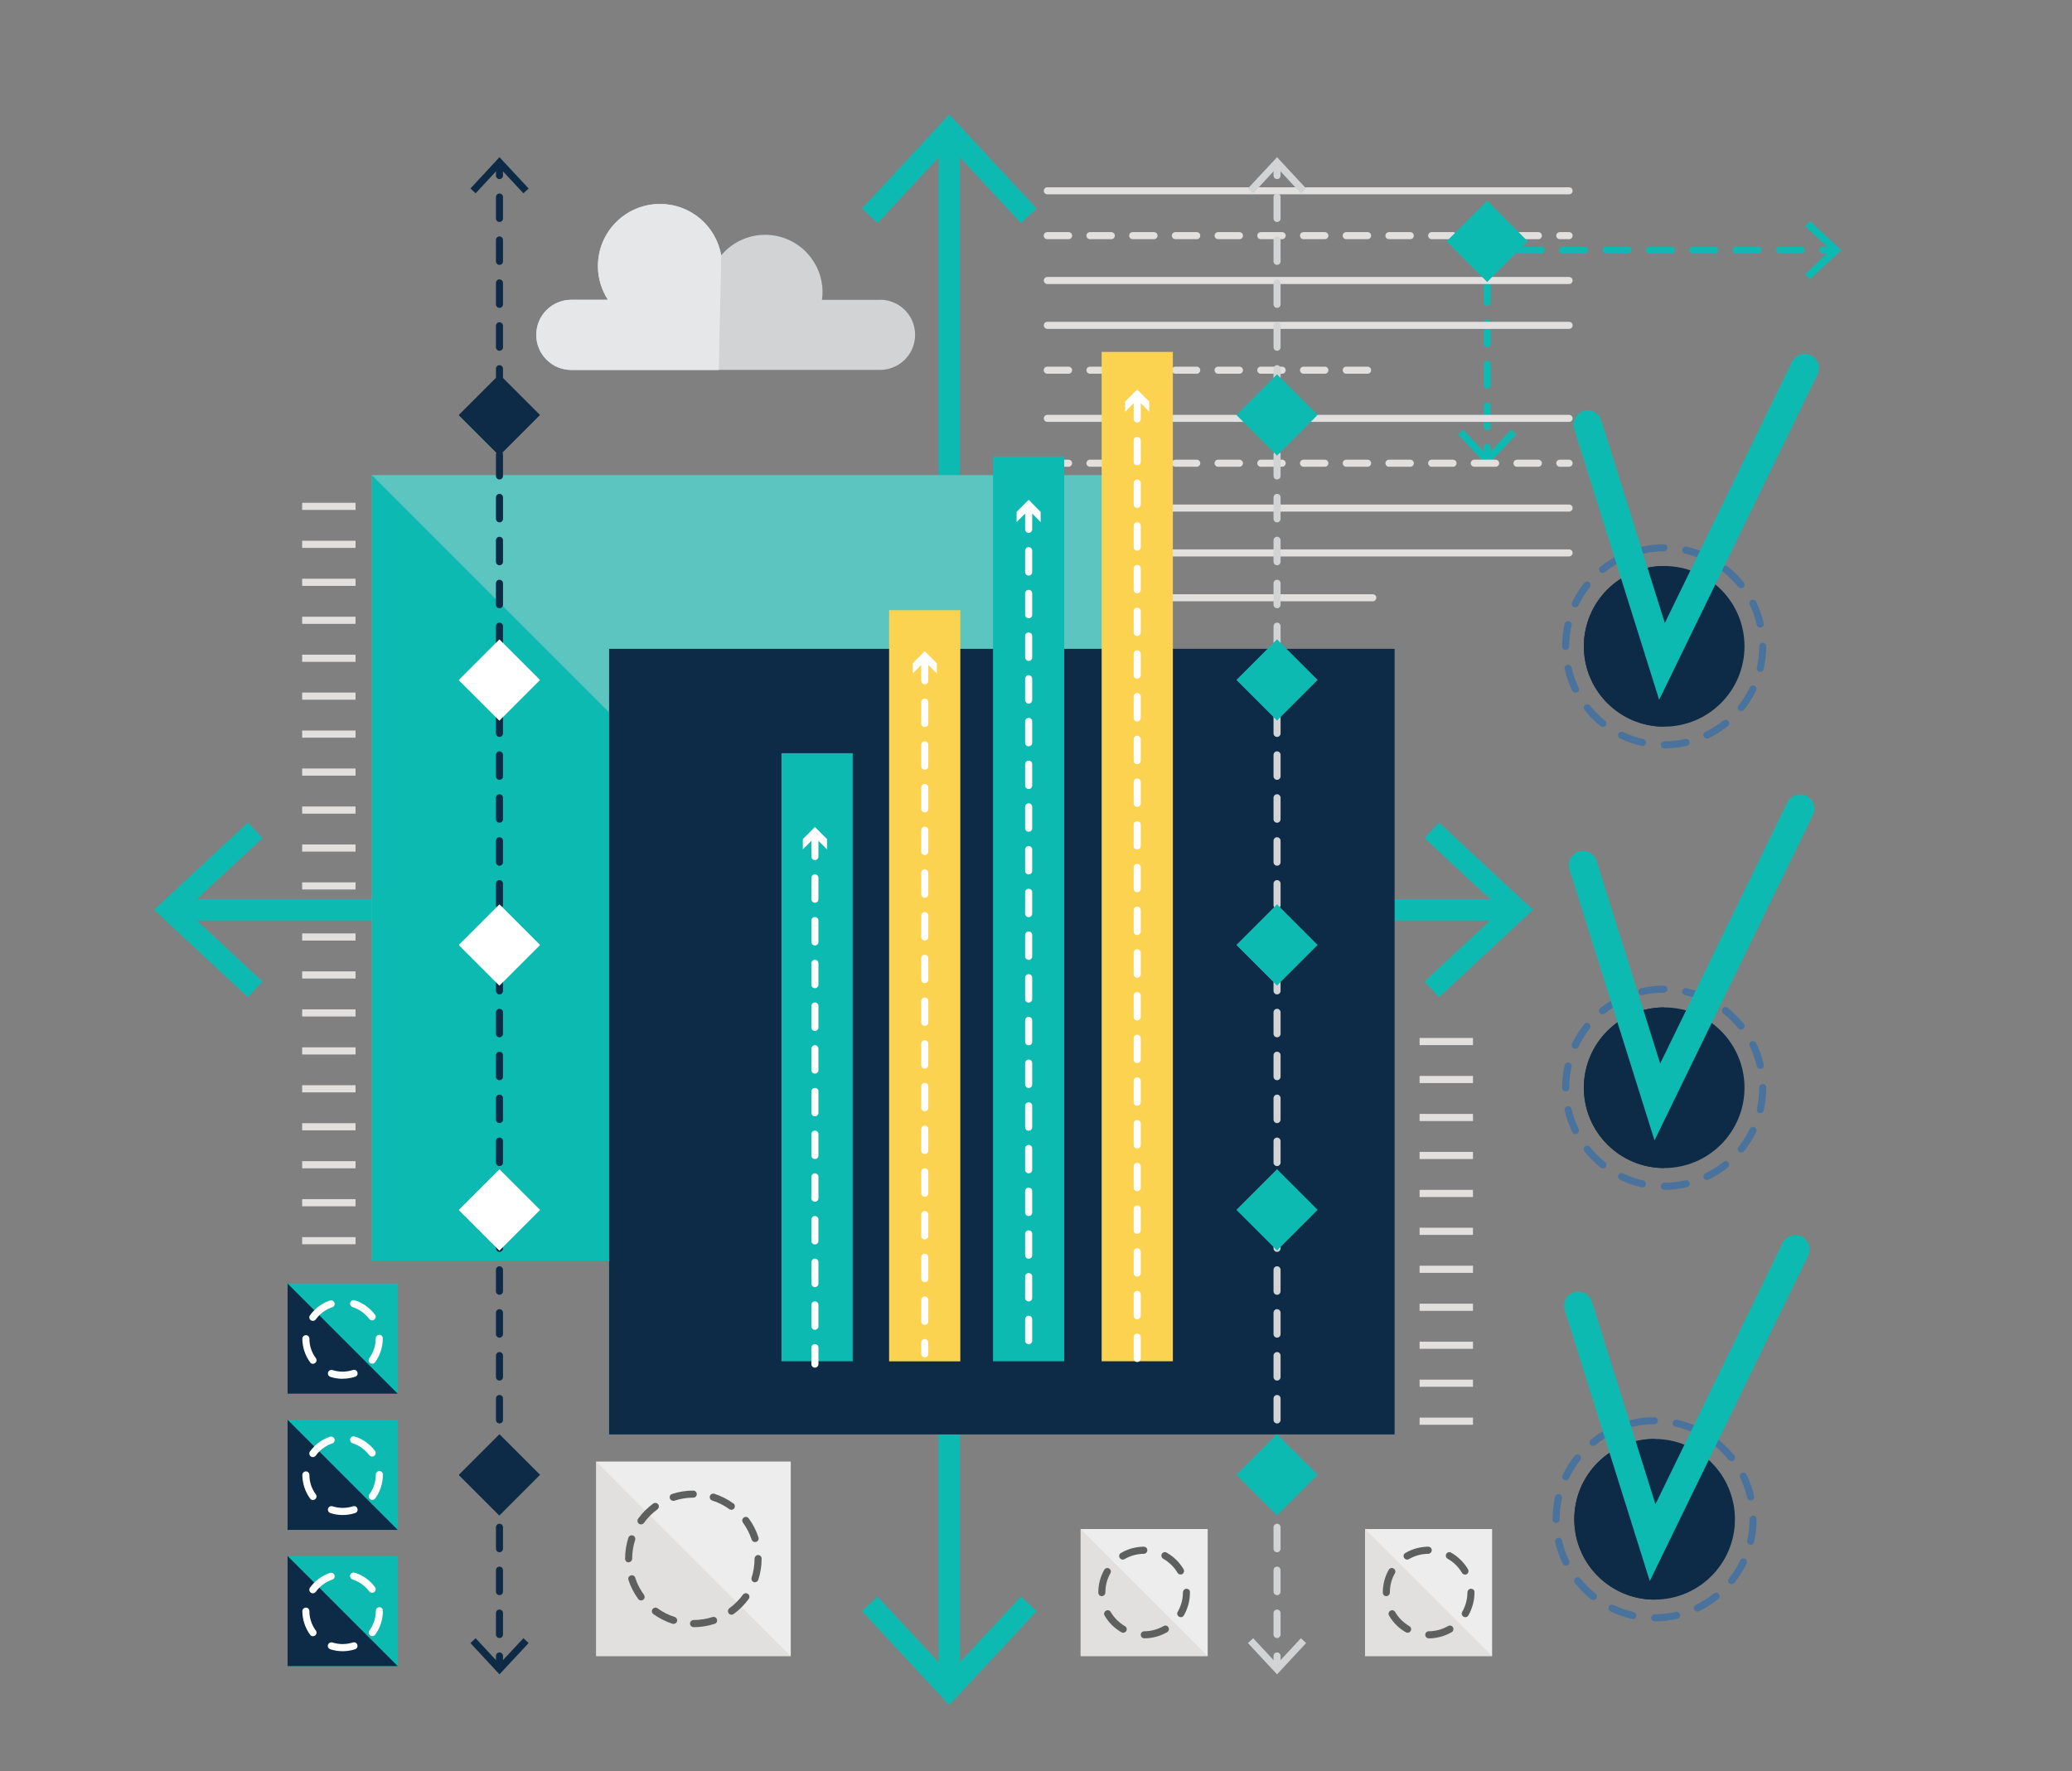 <svg xmlns="http://www.w3.org/2000/svg" id="Layer_1" viewBox="0 0 223.14 190.77"><rect x="0" y="0" width="223.14" height="190.77" fill="#808080" stroke="none"/><defs><style>.cls-1{fill:#d1d3d4;}.cls-2{fill:#5e5f5f;}.cls-3{fill:#0d2b46;}.cls-4{fill:#5dc5c0;}.cls-5{fill:#fbd350;}.cls-6{fill:#fff;}.cls-7{fill:#eeeded;}.cls-8{fill:#0dbab1;}.cls-9{fill:#49739d;}.cls-10{fill:#e6e7e8;}.cls-11{fill:#e2e0de;}</style></defs><circle class="cls-3" cx="179.22" cy="69.61" r="8.65"></circle><path class="cls-3" d="M179.22,78.26c-4.78,0-8.65-3.87-8.65-8.65s3.87-8.65,8.65-8.65v17.29Z"></path><path class="cls-9" d="M179.23,80.6c-.21,0-.38-.17-.38-.38s.17-.38.38-.38c.77,0,1.53-.09,2.27-.26.21-.05.41.08.46.29.05.21-.08.41-.29.46-.8.18-1.62.27-2.44.28h0ZM176.87,80.34s-.06,0-.08,0c-.8-.18-1.58-.45-2.32-.81-.19-.09-.27-.32-.18-.51.09-.19.32-.27.51-.18.69.33,1.42.58,2.16.75.21.05.34.25.29.46-.04.18-.2.3-.37.3ZM183.83,79.55c-.14,0-.28-.08-.35-.22-.09-.19-.01-.42.18-.51.69-.33,1.34-.74,1.94-1.22.17-.13.41-.1.54.06.13.17.11.41-.06.54-.64.51-1.34.95-2.08,1.31-.05.03-.11.04-.17.04ZM172.62,78.3c-.08,0-.17-.03-.24-.08-.64-.51-1.23-1.1-1.74-1.74-.13-.17-.11-.41.06-.54.16-.13.41-.11.54.06.48.6,1.02,1.14,1.62,1.62.17.13.19.37.06.54-.08.1-.19.14-.3.14ZM187.52,76.6c-.08,0-.17-.03-.24-.08-.17-.13-.19-.37-.06-.54.48-.6.89-1.25,1.22-1.94.09-.19.32-.27.51-.18.19.09.27.32.18.51-.36.74-.8,1.44-1.31,2.08-.08.09-.19.14-.3.14ZM169.67,74.61c-.14,0-.28-.08-.35-.22-.36-.74-.63-1.52-.82-2.32-.05-.21.08-.41.29-.46.21-.05.41.08.46.29.17.74.43,1.47.76,2.16.09.19.01.42-.18.51-.05.03-.11.04-.17.04ZM189.57,72.35s-.06,0-.08,0c-.21-.05-.34-.25-.29-.46.17-.74.25-1.51.25-2.27,0-.21.17-.4.38-.4s.38.15.38.36h-.38l.38.02c0,.84-.09,1.67-.27,2.46-.04.18-.2.3-.37.3ZM168.61,70c-.21,0-.38-.16-.38-.37v-.02c0-.82.09-1.63.27-2.42.05-.21.25-.33.46-.29.21.05.34.25.29.46-.17.73-.25,1.49-.25,2.25,0,.21-.17.39-.38.39ZM189.56,67.59c-.17,0-.33-.12-.37-.3-.17-.74-.43-1.47-.76-2.16-.09-.19-.01-.42.18-.51.19-.09.42-.01.51.18.36.74.64,1.52.82,2.32.05.21-.08.41-.29.46-.03,0-.06.01-.09.01ZM169.65,65.41c-.06,0-.11-.01-.17-.04-.19-.09-.27-.32-.18-.51.36-.74.79-1.44,1.31-2.09.13-.17.37-.19.54-.06.17.13.19.37.06.54-.48.6-.88,1.25-1.21,1.94-.07.14-.2.22-.35.22ZM187.49,63.35c-.11,0-.22-.05-.3-.14-.48-.6-1.03-1.14-1.62-1.61-.17-.13-.19-.37-.06-.54.13-.17.37-.19.54-.06.64.51,1.23,1.09,1.75,1.73.13.16.11.41-.06.54-.07.06-.16.08-.24.08ZM172.59,61.72c-.11,0-.22-.05-.3-.14-.13-.17-.11-.41.06-.54.64-.52,1.34-.96,2.08-1.32.19-.09.42-.01.51.18.09.19.01.42-.18.51-.69.33-1.34.74-1.93,1.22-.07.06-.15.08-.24.08ZM183.8,60.42c-.06,0-.11-.01-.17-.04-.69-.33-1.42-.58-2.16-.75-.21-.05-.34-.25-.29-.46.05-.21.25-.34.46-.29.8.18,1.58.45,2.33.8.19.09.27.32.18.51-.07.14-.2.22-.35.22ZM176.83,59.66c-.18,0-.33-.12-.37-.3-.05-.21.08-.41.29-.46.8-.18,1.62-.28,2.44-.28h0c.21,0,.38.17.38.38s-.17.38-.38.38c-.77,0-1.53.09-2.27.26-.03,0-.06,0-.09,0Z"></path><circle class="cls-3" cx="179.22" cy="117.15" r="8.65"></circle><path class="cls-3" d="M179.22,125.8c-4.78,0-8.65-3.87-8.65-8.65s3.87-8.65,8.65-8.65v17.29Z"></path><path class="cls-9" d="M179.23,128.14c-.21,0-.38-.17-.38-.38s.17-.38.38-.38c.77,0,1.53-.09,2.27-.26.21-.05.41.08.46.29.05.21-.08.41-.29.46-.8.18-1.62.27-2.44.28h0ZM176.87,127.88s-.06,0-.08,0c-.8-.18-1.58-.45-2.32-.81-.19-.09-.27-.32-.18-.51.09-.19.32-.27.51-.18.69.33,1.42.59,2.16.75.21.05.34.25.29.46-.04.18-.2.3-.37.3ZM183.83,127.09c-.14,0-.28-.08-.35-.22-.09-.19-.01-.42.18-.51.69-.33,1.34-.74,1.94-1.22.17-.13.41-.11.54.06.13.17.11.41-.06.54-.64.51-1.34.95-2.08,1.31-.05.03-.11.04-.17.04ZM172.62,125.84c-.08,0-.17-.03-.24-.08-.64-.51-1.23-1.1-1.74-1.74-.13-.17-.11-.41.06-.54.16-.13.41-.11.54.06.48.6,1.02,1.14,1.62,1.62.17.13.19.37.06.54-.08.1-.19.14-.3.14ZM187.52,124.14c-.08,0-.17-.03-.24-.08-.17-.13-.19-.37-.06-.54.48-.6.89-1.25,1.22-1.94.09-.19.32-.27.51-.18.19.09.27.32.18.51-.36.74-.8,1.44-1.31,2.08-.08.09-.19.14-.3.14ZM169.67,122.15c-.14,0-.28-.08-.35-.22-.36-.74-.63-1.52-.82-2.32-.05-.21.08-.41.29-.46.21-.05.41.08.46.29.17.74.43,1.47.76,2.16.09.19.01.42-.18.51-.05.03-.11.04-.17.04ZM189.57,119.89s-.06,0-.08,0c-.21-.05-.34-.25-.29-.46.17-.74.25-1.51.25-2.27,0-.21.17-.41.38-.41s.38.15.38.36v.04c0,.82-.09,1.65-.27,2.44-.04.18-.2.3-.37.3ZM168.61,117.54c-.21,0-.38-.16-.38-.37v-.02c0-.82.09-1.63.27-2.42.05-.21.26-.34.46-.29.21.05.34.25.29.46-.17.73-.25,1.49-.25,2.25,0,.21-.17.39-.38.39ZM189.56,115.13c-.17,0-.33-.12-.37-.3-.17-.74-.43-1.47-.76-2.16-.09-.19-.01-.42.18-.51.19-.09.42-.01.51.18.36.74.64,1.52.82,2.32.05.21-.08.41-.29.46-.03,0-.06.01-.09.01ZM169.65,112.95c-.06,0-.11-.01-.17-.04-.19-.09-.27-.32-.18-.51.35-.74.79-1.44,1.31-2.09.13-.17.37-.19.54-.06.17.13.19.37.06.54-.48.6-.88,1.25-1.21,1.94-.07.14-.2.22-.35.22ZM187.49,110.89c-.11,0-.22-.05-.3-.14-.48-.6-1.03-1.14-1.62-1.61-.17-.13-.19-.37-.06-.54.13-.17.37-.19.54-.06.64.51,1.23,1.09,1.75,1.73.13.16.11.41-.06.54-.07.06-.16.08-.24.08ZM172.59,109.25c-.11,0-.22-.05-.3-.14-.13-.17-.11-.41.06-.54.64-.51,1.34-.96,2.08-1.32.19-.09.42-.01.51.18.09.19.01.42-.18.51-.69.33-1.34.75-1.93,1.22-.07.06-.15.08-.24.08ZM183.79,107.96c-.06,0-.11-.01-.17-.04-.69-.33-1.42-.58-2.16-.75-.21-.05-.34-.25-.29-.46.05-.21.25-.34.46-.29.8.18,1.58.45,2.33.8.19.09.27.32.18.51-.07.14-.2.22-.35.22ZM176.83,107.19c-.18,0-.33-.12-.37-.3-.05-.21.08-.41.29-.46.8-.18,1.62-.28,2.44-.28h0c.21,0,.38.17.38.38,0,.21-.17.38-.38.38-.77,0-1.53.09-2.27.26-.03,0-.06,0-.09,0Z"></path><circle class="cls-3" cx="178.19" cy="163.63" r="8.65"></circle><path class="cls-3" d="M178.19,172.28c-4.78,0-8.65-3.87-8.65-8.65s3.87-8.65,8.65-8.65v17.29Z"></path><path class="cls-9" d="M178.2,174.62c-.21,0-.38-.17-.38-.38s.17-.38.38-.38c.77,0,1.53-.09,2.27-.26.21-.05.41.08.46.29.05.21-.08.41-.29.46-.8.18-1.62.27-2.44.28h0ZM175.84,174.36s-.06,0-.08,0c-.8-.18-1.58-.45-2.32-.81-.19-.09-.27-.32-.18-.51.09-.19.32-.27.51-.18.69.33,1.42.59,2.16.75.21.05.34.25.29.46-.04.18-.2.3-.37.3ZM182.8,173.57c-.14,0-.28-.08-.35-.22-.09-.19-.01-.42.18-.51.69-.33,1.34-.74,1.94-1.22.17-.13.41-.11.54.06.13.17.11.41-.06.54-.64.51-1.34.96-2.08,1.31-.05.03-.11.04-.17.04ZM171.59,172.32c-.08,0-.17-.03-.24-.08-.64-.51-1.23-1.1-1.74-1.74-.13-.17-.11-.41.06-.54.16-.13.41-.11.54.06.48.6,1.02,1.14,1.62,1.62.17.13.19.37.06.54-.08.1-.19.14-.3.14ZM186.49,170.62c-.08,0-.17-.03-.24-.08-.17-.13-.19-.37-.06-.54.48-.6.89-1.25,1.22-1.94.09-.19.32-.27.51-.18.19.09.27.32.18.51-.36.74-.8,1.44-1.31,2.08-.08.1-.19.14-.3.14ZM168.64,168.63c-.14,0-.28-.08-.35-.22-.36-.74-.63-1.52-.82-2.32-.05-.21.08-.41.29-.46.21-.05.41.08.46.29.17.74.43,1.47.76,2.16.09.19.01.42-.18.51-.05.03-.11.04-.17.04ZM188.53,166.37s-.06,0-.08,0c-.21-.05-.34-.25-.29-.46.17-.74.25-1.51.25-2.27,0-.21.17-.4.38-.4s.38.15.38.36v.04c0,.82-.09,1.65-.27,2.44-.04.18-.2.3-.37.3ZM167.58,164.02c-.21,0-.38-.16-.38-.37,0-.01,0-.05,0-.06,0-.78.09-1.59.26-2.38.05-.21.25-.33.46-.29.21.05.34.25.29.46-.17.73-.25,1.49-.25,2.25,0,.21-.17.39-.38.39ZM188.53,161.61c-.17,0-.33-.12-.37-.3-.17-.74-.43-1.47-.76-2.16-.09-.19-.01-.42.18-.51.19-.09.42-.01.51.18.36.74.64,1.52.82,2.32.05.21-.08.41-.29.46-.03,0-.06.01-.09.01ZM168.62,159.43c-.06,0-.11-.01-.17-.04-.19-.09-.27-.32-.18-.51.36-.74.79-1.44,1.31-2.09.13-.17.37-.19.54-.06.17.13.19.37.06.54-.48.6-.88,1.25-1.21,1.94-.07.14-.2.22-.35.22ZM186.46,157.37c-.11,0-.22-.05-.3-.14-.48-.6-1.03-1.14-1.62-1.61-.17-.13-.19-.37-.06-.54.13-.17.37-.19.54-.06.64.51,1.23,1.09,1.75,1.73.13.16.11.41-.06.54-.07.06-.16.08-.24.08ZM171.56,155.73c-.11,0-.22-.05-.3-.14-.13-.17-.11-.41.06-.54.64-.52,1.34-.96,2.08-1.32.19-.09.42-.01.51.18.09.19.01.42-.18.51-.69.33-1.34.74-1.93,1.22-.07.06-.15.08-.24.08ZM182.76,154.44c-.06,0-.11-.01-.17-.04-.69-.33-1.42-.58-2.16-.75-.21-.05-.34-.25-.29-.46.05-.21.25-.34.46-.29.8.18,1.58.45,2.33.81.19.09.27.32.18.51-.07.14-.2.22-.35.22ZM175.8,153.67c-.18,0-.33-.12-.37-.3-.05-.21.08-.41.29-.46.8-.18,1.62-.28,2.44-.28h0c.21,0,.38.17.38.38,0,.21-.17.38-.38.38-.77,0-1.53.09-2.27.26-.03,0-.06,0-.09,0Z"></path><rect class="cls-8" x="101.08" y="14.84" width="2.3" height="166.31"></rect><polygon class="cls-8" points="92.83 22.46 94.51 24.03 102.23 15.72 109.95 24.03 111.64 22.46 102.23 12.34 92.83 22.46"></polygon><polygon class="cls-8" points="92.83 173.52 94.51 171.96 102.23 180.26 109.95 171.96 111.64 173.52 102.23 183.64 92.83 173.52"></polygon><rect class="cls-8" x="19.08" y="96.84" width="143.51" height="2.3"></rect><polygon class="cls-8" points="26.7 107.4 28.27 105.71 19.96 97.99 28.27 90.27 26.7 88.59 16.59 97.99 26.7 107.4"></polygon><polygon class="cls-8" points="154.98 107.4 153.41 105.71 161.71 97.99 153.41 90.27 154.98 88.59 165.09 97.99 154.98 107.4"></polygon><rect class="cls-7" x="64.21" y="157.41" width="20.95" height="20.95"></rect><polygon class="cls-11" points="85.15 178.36 64.21 178.36 64.21 157.41 85.15 178.36"></polygon><path class="cls-2" d="M74.69,175.24c-.21,0-.38-.17-.38-.38s.17-.38.38-.38c.7,0,1.38-.11,2.04-.32.21-.06.42.04.48.25.07.2-.04.42-.25.48-.73.24-1.5.36-2.27.36h0ZM72.53,174.9s-.08,0-.12-.02c-.73-.24-1.42-.59-2.05-1.04-.17-.12-.21-.36-.08-.54.13-.17.36-.21.54-.08.56.41,1.18.72,1.84.93.2.07.31.28.25.48-.05.16-.2.26-.36.26ZM78.78,173.91c-.12,0-.23-.05-.31-.16-.12-.17-.09-.41.08-.54.56-.41,1.05-.9,1.46-1.46.13-.17.36-.21.54-.08.17.12.21.36.08.54-.45.62-1,1.17-1.63,1.63-.07.05-.15.07-.23.07ZM69.04,172.37c-.12,0-.23-.05-.31-.16-.46-.63-.81-1.31-1.05-2.05-.07-.2.04-.42.25-.48.2-.07.42.04.48.25.21.66.53,1.27.94,1.83.12.17.09.41-.08.54-.07.05-.15.07-.23.07ZM81.31,170.42s-.08,0-.12-.02c-.2-.07-.31-.28-.25-.48.21-.65.32-1.34.32-2.04,0-.21.17-.4.38-.4s.38.16.38.37v.03c0,.78-.12,1.54-.36,2.27-.05.16-.2.26-.36.26ZM67.7,168.27c-.21,0-.38-.16-.38-.38h0c0-.79.12-1.55.35-2.27.07-.2.28-.31.48-.25.2.06.31.28.25.48-.21.65-.32,1.33-.32,2.02,0,.21-.17.39-.38.39ZM81.31,166.08c-.16,0-.31-.1-.36-.26-.22-.66-.54-1.27-.94-1.83-.12-.17-.09-.41.08-.54.17-.13.41-.09.54.08.46.62.81,1.31,1.05,2.05.07.2-.04.42-.24.48-.04.01-.08.02-.12.02ZM69.03,164.18c-.08,0-.16-.02-.22-.07-.17-.12-.21-.36-.09-.54.45-.63,1-1.17,1.62-1.63.17-.12.41-.09.54.08.13.17.09.41-.08.54-.56.41-1.05.9-1.45,1.46-.07.1-.19.16-.31.16ZM78.76,162.61c-.08,0-.16-.02-.22-.07-.56-.41-1.18-.72-1.84-.93-.2-.06-.31-.28-.25-.48.07-.2.28-.31.48-.25.73.24,1.43.59,2.05,1.04.17.12.21.36.09.53-.07.1-.19.16-.31.16ZM72.5,161.64c-.16,0-.31-.1-.36-.26-.07-.2.04-.42.25-.48.73-.24,1.5-.36,2.27-.36h0c.21,0,.38.17.38.38,0,.21-.17.38-.38.38-.69,0-1.38.11-2.03.33-.04.01-.08.02-.12.02Z"></path><rect class="cls-7" x="147.01" y="164.68" width="13.68" height="13.68"></rect><polygon class="cls-11" points="160.69 178.36 147.01 178.36 147.01 164.68 160.69 178.36"></polygon><path class="cls-2" d="M153.87,176.45c-.21,0-.38-.17-.38-.38,0-.21.17-.38.38-.38.73,0,1.45-.2,2.08-.56.18-.11.42-.05.52.14.11.18.04.42-.14.52-.74.43-1.6.66-2.46.67h0ZM151.59,175.85c-.07,0-.13-.02-.19-.05-.75-.43-1.38-1.05-1.81-1.8-.11-.18-.04-.42.14-.52.18-.11.42-.05.52.14.37.63.9,1.15,1.53,1.52.18.11.25.34.14.52-.07.12-.2.19-.33.19ZM157.8,174.17c-.07,0-.13-.02-.19-.05-.18-.11-.25-.34-.14-.52.36-.63.56-1.35.56-2.08,0-.21.17-.41.38-.41s.38.14.38.36v.05c0,.87-.23,1.72-.66,2.47-.07.12-.2.19-.33.19ZM149.3,171.91c-.21,0-.38-.16-.38-.37v-.03c0-.86.22-1.7.64-2.44.1-.18.34-.25.52-.14.18.1.25.34.14.52-.36.62-.54,1.34-.54,2.06,0,.21-.17.4-.38.4ZM157.77,169.58c-.13,0-.26-.07-.33-.19-.37-.63-.9-1.15-1.54-1.51-.18-.1-.25-.34-.15-.52.11-.18.34-.25.52-.14.75.43,1.38,1.04,1.82,1.79.11.18.05.42-.13.53-.06.04-.13.05-.2.05ZM151.54,167.97c-.13,0-.26-.07-.33-.19-.11-.18-.05-.42.14-.52.74-.44,1.59-.67,2.46-.68h0c.21,0,.38.17.38.38,0,.21-.17.38-.38.39-.73,0-1.45.2-2.08.57-.06.04-.13.05-.19.05Z"></path><rect class="cls-7" x="116.38" y="164.68" width="13.68" height="13.68"></rect><polygon class="cls-11" points="130.06 178.36 116.38 178.36 116.38 164.68 130.06 178.36"></polygon><path class="cls-2" d="M123.23,176.45c-.21,0-.38-.17-.38-.38,0-.21.17-.38.38-.38.73,0,1.45-.2,2.08-.56.18-.11.42-.05.52.14.11.18.04.42-.14.52-.74.43-1.6.66-2.46.66h0ZM120.96,175.85c-.07,0-.13-.02-.19-.05-.75-.43-1.38-1.05-1.81-1.8-.11-.18-.05-.42.14-.52.18-.11.42-.05.52.14.37.63.9,1.15,1.53,1.52.18.11.25.34.14.52-.07.12-.2.19-.33.19ZM127.16,174.17c-.07,0-.13-.02-.19-.05-.18-.11-.25-.34-.14-.52.36-.63.56-1.35.56-2.08,0-.21.17-.41.38-.41s.38.14.38.36v.05c0,.87-.23,1.72-.66,2.47-.07.12-.2.19-.33.19ZM118.66,171.91c-.21,0-.38-.16-.38-.37v-.03c0-.86.22-1.7.64-2.44.11-.18.34-.25.52-.14.18.1.25.34.14.52-.36.62-.54,1.34-.54,2.06,0,.21-.17.4-.38.4ZM127.14,169.58c-.13,0-.26-.07-.33-.19-.37-.63-.91-1.15-1.54-1.51-.18-.1-.25-.34-.15-.52.11-.19.34-.25.52-.14.75.42,1.38,1.04,1.82,1.78.11.18.05.42-.13.53-.06.04-.13.05-.2.05ZM120.91,167.97c-.13,0-.26-.07-.33-.19-.11-.18-.05-.42.14-.52.74-.44,1.59-.67,2.46-.68h0c.21,0,.38.17.38.38,0,.21-.17.38-.38.39-.73,0-1.45.21-2.08.57-.06.04-.13.05-.19.05Z"></path><rect class="cls-8" x="30.97" y="138.24" width="11.86" height="11.86"></rect><polygon class="cls-3" points="42.83 150.1 30.97 150.1 30.97 138.24 42.83 150.1"></polygon><path class="cls-6" d="M36.9,148.5h0c-.45,0-.9-.07-1.32-.21-.2-.07-.31-.28-.25-.48.06-.2.28-.31.48-.25.35.11.72.17,1.09.17.36-.01.75-.06,1.11-.18.2-.07.42.04.48.25.07.2-.04.42-.25.48-.43.14-.89.21-1.34.21ZM33.71,146.89c-.12,0-.23-.05-.31-.16-.54-.74-.83-1.62-.84-2.54,0-.21.17-.38.38-.39h0c.21,0,.38.17.38.38,0,.76.24,1.48.69,2.09.13.17.09.41-.08.54-.07.05-.15.07-.23.07ZM40.09,146.87c-.08,0-.16-.02-.23-.07-.17-.12-.21-.36-.08-.54.44-.61.68-1.33.68-2.09,0-.21.17-.41.38-.41s.38.15.38.36v.05c0,.92-.29,1.8-.82,2.54-.07.1-.19.16-.31.16ZM33.69,142.26c-.08,0-.16-.02-.22-.07-.17-.12-.21-.36-.09-.53.53-.74,1.29-1.3,2.15-1.59.2-.07.42.04.49.24.07.2-.04.42-.24.48-.71.24-1.33.7-1.77,1.31-.07.1-.19.16-.31.16ZM40.07,142.2c-.12,0-.23-.05-.31-.15-.45-.6-1.08-1.05-1.79-1.28-.2-.06-.31-.28-.25-.48.06-.2.28-.31.48-.25.86.27,1.63.82,2.18,1.55.13.17.09.41-.08.54-.07.05-.15.08-.23.08Z"></path><rect class="cls-8" x="30.97" y="152.91" width="11.86" height="11.86"></rect><polygon class="cls-3" points="42.83 164.77 30.97 164.77 30.97 152.91 42.83 164.77"></polygon><path class="cls-6" d="M36.9,163.17c-.45,0-.9-.07-1.32-.21-.2-.07-.31-.28-.25-.48.06-.2.28-.31.48-.25.71.23,1.49.23,2.2,0,.2-.07.42.04.48.25.07.2-.04.42-.25.48-.43.14-.89.21-1.35.21ZM33.71,161.56c-.12,0-.23-.05-.31-.16-.54-.74-.83-1.62-.84-2.54,0-.21.17-.38.38-.39h0c.21,0,.38.17.38.38,0,.76.24,1.48.69,2.09.13.17.09.41-.08.54-.07.05-.15.07-.23.07ZM40.1,161.54c-.08,0-.16-.02-.23-.07-.17-.12-.21-.36-.08-.54.44-.61.68-1.34.68-2.09,0-.21.17-.41.38-.41s.38.15.38.36v.05c0,.92-.29,1.8-.82,2.54-.07.1-.19.16-.31.16ZM33.69,156.93c-.08,0-.16-.02-.22-.07-.17-.12-.21-.36-.09-.53.53-.74,1.29-1.3,2.15-1.59.2-.07.42.04.49.24.07.2-.04.42-.24.48-.71.24-1.33.7-1.77,1.31-.07.1-.19.16-.31.16ZM40.07,156.87c-.12,0-.23-.05-.31-.15-.45-.6-1.08-1.05-1.79-1.28-.2-.06-.31-.28-.25-.48.06-.2.28-.31.48-.25.86.27,1.64.82,2.18,1.55.13.17.09.41-.08.54-.07.05-.15.08-.23.08Z"></path><rect class="cls-8" x="30.97" y="167.58" width="11.86" height="11.86"></rect><polygon class="cls-3" points="42.83 179.44 30.97 179.44 30.97 167.58 42.83 179.44"></polygon><path class="cls-6" d="M36.9,177.84c-.45,0-.9-.07-1.33-.21-.2-.07-.31-.28-.25-.48.07-.2.28-.31.48-.25.71.23,1.49.22,2.2,0,.2-.07.42.04.48.25.07.2-.04.42-.25.48-.43.14-.89.21-1.35.21ZM33.71,176.23c-.12,0-.23-.05-.31-.16-.54-.74-.83-1.62-.84-2.54,0-.21.17-.38.38-.39h0c.21,0,.38.17.38.38,0,.76.24,1.48.69,2.09.13.17.09.41-.08.54-.07.05-.15.07-.23.07ZM40.1,176.21c-.08,0-.16-.02-.23-.07-.17-.12-.21-.36-.08-.54.44-.61.68-1.33.68-2.09,0-.21.17-.41.38-.41s.38.15.38.36h-.38l.38.03c0,.94-.28,1.82-.82,2.56-.07.1-.19.16-.31.16ZM33.69,171.6c-.08,0-.16-.02-.22-.07-.17-.12-.21-.36-.09-.53.53-.74,1.29-1.3,2.15-1.59.2-.07.42.04.49.24.07.2-.04.42-.24.48-.71.24-1.33.7-1.77,1.31-.07.1-.19.16-.31.16ZM40.07,171.54c-.12,0-.23-.05-.31-.15-.45-.6-1.08-1.05-1.79-1.28-.2-.06-.31-.28-.25-.48.06-.2.28-.31.48-.25.88.27,1.63.81,2.18,1.55.13.17.09.41-.08.54-.07.05-.15.08-.23.08Z"></path><path class="cls-8" d="M178.68,75.37l-9.16-29.18c-.25-.81.2-1.67,1-1.92.81-.25,1.67.2,1.92,1l6.85,21.83,13.69-28.12c.37-.76,1.29-1.08,2.05-.71.76.37,1.08,1.29.71,2.05l-17.06,35.05Z"></path><path class="cls-8" d="M178.18,122.82l-9.16-29.18c-.25-.81.2-1.67,1-1.92.81-.25,1.67.2,1.92,1l6.85,21.83,13.69-28.12c.37-.76,1.29-1.08,2.05-.71.76.37,1.08,1.29.71,2.05l-17.06,35.05Z"></path><path class="cls-8" d="M177.67,170.28l-9.16-29.18c-.25-.81.2-1.67,1-1.92.81-.25,1.67.2,1.92,1l6.85,21.83,13.69-28.12c.37-.76,1.29-1.08,2.05-.71.76.37,1.08,1.29.71,2.05l-17.06,35.05Z"></path><path class="cls-8" d="M197.46,27.32h-1.15c-.21,0-.38-.17-.38-.38s.17-.38.38-.38h1.15c.21,0,.38.17.38.38s-.17.38-.38.38Z"></path><path class="cls-8" d="M193.98,27.32h-2.33c-.21,0-.38-.17-.38-.38s.17-.38.38-.38h2.33c.21,0,.38.17.38.38s-.17.38-.38.38ZM189.31,27.32h-2.33c-.21,0-.38-.17-.38-.38s.17-.38.38-.38h2.33c.21,0,.38.17.38.38s-.17.38-.38.38ZM184.64,27.32h-2.33c-.21,0-.38-.17-.38-.38s.17-.38.38-.38h2.33c.21,0,.38.17.38.38s-.17.38-.38.38ZM179.97,27.32h-2.33c-.21,0-.38-.17-.38-.38s.17-.38.38-.38h2.33c.21,0,.38.17.38.38s-.17.38-.38.38ZM175.31,27.32h-2.33c-.21,0-.38-.17-.38-.38s.17-.38.38-.38h2.33c.21,0,.38.17.38.38s-.17.38-.38.38ZM170.64,27.32h-2.33c-.21,0-.38-.17-.38-.38s.17-.38.38-.38h2.33c.21,0,.38.17.38.38s-.17.38-.38.38ZM165.97,27.32h-2.33c-.21,0-.38-.17-.38-.38s.17-.38.38-.38h2.33c.21,0,.38.17.38.38s-.17.38-.38.38Z"></path><path class="cls-8" d="M160.16,28.47c-.21,0-.38-.17-.38-.38v-1.53h1.53c.21,0,.38.17.38.38s-.17.38-.38.38h-.77v.77c0,.21-.17.38-.38.38Z"></path><path class="cls-8" d="M160.16,46.33c-.21,0-.38-.17-.38-.38v-2.23c0-.21.17-.38.38-.38s.38.17.38.38v2.23c0,.21-.17.38-.38.38ZM160.16,41.86c-.21,0-.38-.17-.38-.38v-2.23c0-.21.17-.38.38-.38s.38.17.38.38v2.23c0,.21-.17.38-.38.38ZM160.16,37.4c-.21,0-.38-.17-.38-.38v-2.23c0-.21.17-.38.38-.38s.38.17.38.38v2.23c0,.21-.17.38-.38.38ZM160.16,32.94c-.21,0-.38-.17-.38-.38v-2.23c0-.21.17-.38.38-.38s.38.17.38.38v2.23c0,.21-.17.38-.38.38Z"></path><path class="cls-8" d="M160.16,49.71c-.21,0-.38-.17-.38-.38v-1.15c0-.21.17-.38.38-.38s.38.17.38.38v1.15c0,.21-.17.38-.38.38Z"></path><polygon class="cls-8" points="194.92 23.8 194.4 24.37 197.16 26.94 194.4 29.51 194.92 30.07 198.29 26.94 194.92 23.8"></polygon><polygon class="cls-8" points="157.02 46.79 157.58 46.27 160.16 49.03 162.73 46.27 163.29 46.79 160.16 50.16 157.02 46.79"></polygon><path class="cls-11" d="M168.98,20.93h-56.19c-.21,0-.38-.17-.38-.38s.17-.38.38-.38h56.19c.21,0,.38.17.38.38s-.17.38-.38.38Z"></path><path class="cls-11" d="M168.98,25.76h-1c-.21,0-.38-.17-.38-.38s.17-.38.38-.38h1c.21,0,.38.17.38.38s-.17.38-.38.38ZM165.67,25.76h-2.3c-.21,0-.38-.17-.38-.38s.17-.38.38-.38h2.3c.21,0,.38.17.38.38s-.17.38-.38.38ZM161.07,25.76h-2.3c-.21,0-.38-.17-.38-.38s.17-.38.38-.38h2.3c.21,0,.38.17.38.38s-.17.38-.38.38ZM156.48,25.76h-2.3c-.21,0-.38-.17-.38-.38s.17-.38.38-.38h2.3c.21,0,.38.17.38.38s-.17.38-.38.38ZM151.88,25.76h-2.3c-.21,0-.38-.17-.38-.38s.17-.38.38-.38h2.3c.21,0,.38.17.38.38s-.17.38-.38.38ZM147.28,25.76h-2.3c-.21,0-.38-.17-.38-.38s.17-.38.38-.38h2.3c.21,0,.38.17.38.38s-.17.38-.38.38ZM142.68,25.76h-2.3c-.21,0-.38-.17-.38-.38s.17-.38.38-.38h2.3c.21,0,.38.17.38.38s-.17.38-.38.38ZM138.08,25.76h-2.3c-.21,0-.38-.17-.38-.38s.17-.38.38-.38h2.3c.21,0,.38.17.38.38s-.17.38-.38.38ZM133.48,25.76h-2.3c-.21,0-.38-.17-.38-.38s.17-.38.38-.38h2.3c.21,0,.38.17.38.38s-.17.38-.38.38ZM128.88,25.76h-2.3c-.21,0-.38-.17-.38-.38s.17-.38.38-.38h2.3c.21,0,.38.17.38.38s-.17.38-.38.38ZM124.28,25.76h-2.3c-.21,0-.38-.17-.38-.38s.17-.38.38-.38h2.3c.21,0,.38.17.38.38s-.17.38-.38.38ZM119.68,25.76h-2.3c-.21,0-.38-.17-.38-.38s.17-.38.38-.38h2.3c.21,0,.38.17.38.38s-.17.38-.38.38ZM115.08,25.76h-2.3c-.21,0-.38-.17-.38-.38s.17-.38.38-.38h2.3c.21,0,.38.17.38.38s-.17.38-.38.38Z"></path><path class="cls-11" d="M168.98,30.59h-56.19c-.21,0-.38-.17-.38-.38s.17-.38.38-.38h56.19c.21,0,.38.17.38.38s-.17.38-.38.38Z"></path><path class="cls-11" d="M168.98,35.42h-56.19c-.21,0-.38-.17-.38-.38s.17-.38.38-.38h56.19c.21,0,.38.17.38.38s-.17.38-.38.38Z"></path><path class="cls-11" d="M147.28,40.25h-2.3c-.21,0-.38-.17-.38-.38s.17-.38.38-.38h2.3c.21,0,.38.17.38.38s-.17.38-.38.38ZM142.68,40.25h-2.3c-.21,0-.38-.17-.38-.38s.17-.38.38-.38h2.3c.21,0,.38.17.38.38s-.17.38-.38.38ZM138.08,40.25h-2.3c-.21,0-.38-.17-.38-.38s.17-.38.38-.38h2.3c.21,0,.38.17.38.38s-.17.38-.38.38ZM133.48,40.25h-2.3c-.21,0-.38-.17-.38-.38s.17-.38.38-.38h2.3c.21,0,.38.17.38.38s-.17.38-.38.38ZM128.88,40.25h-2.3c-.21,0-.38-.17-.38-.38s.17-.38.38-.38h2.3c.21,0,.38.17.38.38s-.17.38-.38.38ZM124.28,40.25h-2.3c-.21,0-.38-.17-.38-.38s.17-.38.38-.38h2.3c.21,0,.38.17.38.38s-.17.38-.38.38ZM119.68,40.25h-2.3c-.21,0-.38-.17-.38-.38s.17-.38.38-.38h2.3c.21,0,.38.17.38.38s-.17.38-.38.38ZM115.08,40.25h-2.3c-.21,0-.38-.17-.38-.38s.17-.38.38-.38h2.3c.21,0,.38.17.38.38s-.17.38-.38.38Z"></path><path class="cls-11" d="M168.98,45.44h-56.19c-.21,0-.38-.17-.38-.38s.17-.38.38-.38h56.19c.21,0,.38.17.38.38s-.17.38-.38.38Z"></path><path class="cls-11" d="M168.98,50.27h-1c-.21,0-.38-.17-.38-.38s.17-.38.38-.38h1c.21,0,.38.17.38.38s-.17.38-.38.38ZM165.67,50.27h-2.3c-.21,0-.38-.17-.38-.38s.17-.38.38-.38h2.3c.21,0,.38.17.38.38s-.17.38-.38.38ZM161.07,50.27h-2.3c-.21,0-.38-.17-.38-.38s.17-.38.38-.38h2.3c.21,0,.38.17.38.38s-.17.38-.38.38ZM156.48,50.27h-2.3c-.21,0-.38-.17-.38-.38s.17-.38.38-.38h2.3c.21,0,.38.17.38.38s-.17.38-.38.38ZM151.88,50.27h-2.3c-.21,0-.38-.17-.38-.38s.17-.38.38-.38h2.3c.21,0,.38.17.38.38s-.17.38-.38.38ZM147.28,50.27h-2.3c-.21,0-.38-.17-.38-.38s.17-.38.38-.38h2.3c.21,0,.38.17.38.38s-.17.38-.38.38ZM142.68,50.27h-2.3c-.21,0-.38-.17-.38-.38s.17-.38.38-.38h2.3c.21,0,.38.17.38.38s-.17.38-.38.38ZM138.08,50.27h-2.3c-.21,0-.38-.17-.38-.38s.17-.38.38-.38h2.3c.21,0,.38.17.38.38s-.17.38-.38.38ZM133.48,50.27h-2.3c-.21,0-.38-.17-.38-.38s.17-.38.38-.38h2.3c.21,0,.38.17.38.38s-.17.38-.38.38ZM128.88,50.27h-2.3c-.21,0-.38-.17-.38-.38s.17-.38.38-.38h2.3c.21,0,.38.17.38.38s-.17.38-.38.38ZM124.28,50.27h-2.3c-.21,0-.38-.17-.38-.38s.17-.38.38-.38h2.3c.21,0,.38.17.38.38s-.17.38-.38.38ZM119.68,50.27h-2.3c-.21,0-.38-.17-.38-.38s.17-.38.38-.38h2.3c.21,0,.38.17.38.38s-.17.38-.38.38ZM115.08,50.27h-2.3c-.21,0-.38-.17-.38-.38s.17-.38.38-.38h2.3c.21,0,.38.17.38.38s-.17.38-.38.38Z"></path><path class="cls-11" d="M168.98,55.1h-56.19c-.21,0-.38-.17-.38-.38s.17-.38.38-.38h56.19c.21,0,.38.17.38.38s-.17.38-.38.38Z"></path><path class="cls-11" d="M168.98,59.93h-56.19c-.21,0-.38-.17-.38-.38s.17-.38.38-.38h56.19c.21,0,.38.17.38.38s-.17.38-.38.38Z"></path><path class="cls-11" d="M147.84,64.76h-35.06c-.21,0-.38-.17-.38-.38s.17-.38.38-.38h35.06c.21,0,.38.17.38.38s-.17.38-.38.38Z"></path><rect class="cls-4" x="40.05" y="51.17" width="84.59" height="84.59"></rect><polygon class="cls-8" points="124.64 135.76 40.05 135.76 40.05 51.17 124.64 135.76"></polygon><rect class="cls-3" x="65.6" y="69.88" width="84.59" height="84.59"></rect><polygon class="cls-3" points="150.19 154.47 65.6 154.47 65.6 69.88 150.19 154.47"></polygon><path class="cls-1" d="M137.53,179.88c-.21,0-.38-.17-.38-.38v-1.15c0-.21.17-.38.38-.38s.38.17.38.38v1.15c0,.21-.17.38-.38.38Z"></path><path class="cls-1" d="M137.53,176.42c-.21,0-.38-.17-.38-.38v-2.31c0-.21.17-.38.38-.38s.38.17.38.38v2.31c0,.21-.17.38-.38.38ZM137.53,171.8c-.21,0-.38-.17-.38-.38v-2.31c0-.21.17-.38.38-.38s.38.17.38.38v2.31c0,.21-.17.38-.38.38ZM137.53,167.18c-.21,0-.38-.17-.38-.38v-2.31c0-.21.17-.38.38-.38s.38.17.38.38v2.31c0,.21-.17.38-.38.38ZM137.53,162.56c-.21,0-.38-.17-.38-.38v-2.31c0-.21.17-.38.38-.38s.38.17.38.38v2.31c0,.21-.17.38-.38.38ZM137.53,157.94c-.21,0-.38-.17-.38-.38v-2.31c0-.21.17-.38.38-.38s.38.17.38.38v2.31c0,.21-.17.38-.38.38ZM137.53,153.31c-.21,0-.38-.17-.38-.38v-2.31c0-.21.17-.38.38-.38s.38.17.38.38v2.31c0,.21-.17.38-.38.38ZM137.53,148.69c-.21,0-.38-.17-.38-.38v-2.31c0-.21.17-.38.38-.38s.38.17.38.38v2.31c0,.21-.17.38-.38.38ZM137.53,144.07c-.21,0-.38-.17-.38-.38v-2.31c0-.21.17-.38.38-.38s.38.17.38.38v2.31c0,.21-.17.38-.38.38ZM137.53,139.45c-.21,0-.38-.17-.38-.38v-2.31c0-.21.17-.38.38-.38s.38.17.38.38v2.31c0,.21-.17.38-.38.38ZM137.53,134.83c-.21,0-.38-.17-.38-.38v-2.31c0-.21.17-.38.38-.38s.38.17.38.38v2.31c0,.21-.17.38-.38.38ZM137.53,130.21c-.21,0-.38-.17-.38-.38v-2.31c0-.21.17-.38.38-.38s.38.17.38.38v2.31c0,.21-.17.38-.38.38ZM137.53,125.59c-.21,0-.38-.17-.38-.38v-2.31c0-.21.17-.38.38-.38s.38.17.38.38v2.31c0,.21-.17.38-.38.38ZM137.53,120.96c-.21,0-.38-.17-.38-.38v-2.31c0-.21.17-.38.38-.38s.38.17.38.38v2.31c0,.21-.17.38-.38.38ZM137.53,116.34c-.21,0-.38-.17-.38-.38v-2.31c0-.21.17-.38.38-.38s.38.17.38.38v2.31c0,.21-.17.38-.38.38ZM137.53,111.72c-.21,0-.38-.17-.38-.38v-2.31c0-.21.17-.38.38-.38s.38.17.38.38v2.31c0,.21-.17.38-.38.38ZM137.53,107.1c-.21,0-.38-.17-.38-.38v-2.31c0-.21.17-.38.38-.38s.38.17.38.38v2.31c0,.21-.17.38-.38.38ZM137.53,102.48c-.21,0-.38-.17-.38-.38v-2.31c0-.21.17-.38.38-.38s.38.17.38.38v2.31c0,.21-.17.38-.38.38ZM137.53,97.86c-.21,0-.38-.17-.38-.38v-2.31c0-.21.17-.38.38-.38s.38.17.38.38v2.31c0,.21-.17.38-.38.38ZM137.53,93.24c-.21,0-.38-.17-.38-.38v-2.31c0-.21.17-.38.38-.38s.38.17.38.38v2.31c0,.21-.17.38-.38.38ZM137.53,88.61c-.21,0-.38-.17-.38-.38v-2.31c0-.21.17-.38.38-.38s.38.17.38.38v2.31c0,.21-.17.38-.38.38ZM137.53,83.99c-.21,0-.38-.17-.38-.38v-2.31c0-.21.17-.38.38-.38s.38.17.38.38v2.31c0,.21-.17.38-.38.38ZM137.53,79.37c-.21,0-.38-.17-.38-.38v-2.31c0-.21.17-.38.38-.38s.38.17.38.38v2.31c0,.21-.17.38-.38.38ZM137.53,74.75c-.21,0-.38-.17-.38-.38v-2.31c0-.21.17-.38.38-.38s.38.17.38.38v2.31c0,.21-.17.38-.38.38ZM137.53,70.13c-.21,0-.38-.17-.38-.38v-2.31c0-.21.17-.38.38-.38s.38.17.38.38v2.31c0,.21-.17.38-.38.38ZM137.53,65.51c-.21,0-.38-.17-.38-.38v-2.31c0-.21.17-.38.38-.38s.38.17.38.38v2.31c0,.21-.17.38-.38.38ZM137.53,60.88c-.21,0-.38-.17-.38-.38v-2.31c0-.21.17-.38.38-.38s.38.17.38.38v2.31c0,.21-.17.38-.38.38ZM137.53,56.26c-.21,0-.38-.17-.38-.38v-2.31c0-.21.17-.38.38-.38s.38.17.38.38v2.31c0,.21-.17.38-.38.38ZM137.53,51.64c-.21,0-.38-.17-.38-.38v-2.31c0-.21.17-.38.38-.38s.38.17.38.38v2.31c0,.21-.17.38-.38.38ZM137.53,47.02c-.21,0-.38-.17-.38-.38v-2.31c0-.21.17-.38.38-.38s.38.17.38.38v2.31c0,.21-.17.38-.38.38ZM137.53,42.4c-.21,0-.38-.17-.38-.38v-2.31c0-.21.17-.38.38-.38s.38.17.38.38v2.31c0,.21-.17.38-.38.38ZM137.53,37.78c-.21,0-.38-.17-.38-.38v-2.31c0-.21.17-.38.38-.38s.38.17.38.38v2.31c0,.21-.17.38-.38.38ZM137.53,33.16c-.21,0-.38-.17-.38-.38v-2.31c0-.21.17-.38.38-.38s.38.17.38.38v2.31c0,.21-.17.38-.38.38ZM137.53,28.53c-.21,0-.38-.17-.38-.38v-2.31c0-.21.17-.38.38-.38s.38.17.38.38v2.31c0,.21-.17.38-.38.38ZM137.53,23.91c-.21,0-.38-.17-.38-.38v-2.31c0-.21.17-.38.38-.38s.38.17.38.38v2.31c0,.21-.17.38-.38.38Z"></path><path class="cls-1" d="M137.53,19.29c-.21,0-.38-.17-.38-.38v-1.15c0-.21.17-.38.38-.38s.38.17.38.38v1.15c0,.21-.17.38-.38.38Z"></path><polygon class="cls-1" points="140.66 176.96 140.1 176.44 137.53 179.2 134.96 176.44 134.39 176.96 137.53 180.33 140.66 176.96"></polygon><polygon class="cls-1" points="140.66 20.3 140.1 20.82 137.53 18.05 134.96 20.82 134.39 20.3 137.53 16.93 140.66 20.3"></polygon><rect class="cls-8" x="134.44" y="41.6" width="6.18" height="6.18" transform="translate(8.68 110.34) rotate(-45)"></rect><rect class="cls-8" x="157.07" y="22.91" width="6.18" height="6.18" transform="translate(28.53 120.86) rotate(-45)"></rect><rect class="cls-8" x="134.44" y="70.14" width="6.18" height="6.18" transform="translate(-11.5 118.7) rotate(-45)"></rect><rect class="cls-8" x="134.44" y="98.68" width="6.18" height="6.18" transform="translate(-31.68 127.06) rotate(-45)"></rect><rect class="cls-8" x="134.44" y="127.22" width="6.18" height="6.18" transform="translate(-51.86 135.41) rotate(-45)"></rect><rect class="cls-8" x="134.44" y="155.75" width="6.18" height="6.18" transform="translate(-72.04 143.77) rotate(-45)"></rect><polygon class="cls-8" points="137.56 49.06 133.19 44.69 137.56 40.32 137.56 49.06"></polygon><polygon class="cls-8" points="160.19 30.37 155.82 26 160.19 21.63 160.19 30.37"></polygon><polygon class="cls-8" points="137.56 77.6 133.19 73.23 137.56 68.86 137.56 77.6"></polygon><polygon class="cls-8" points="137.56 106.14 133.19 101.77 137.56 97.4 137.56 106.14"></polygon><polygon class="cls-8" points="137.56 134.67 133.19 130.31 137.56 125.94 137.56 134.67"></polygon><polygon class="cls-8" points="137.56 163.21 133.19 158.84 137.56 154.47 137.56 163.21"></polygon><path class="cls-3" d="M53.79,179.88c-.21,0-.38-.17-.38-.38v-1.15c0-.21.17-.38.38-.38s.38.17.38.38v1.15c0,.21-.17.38-.38.38Z"></path><path class="cls-3" d="M53.79,176.42c-.21,0-.38-.17-.38-.38v-2.31c0-.21.17-.38.38-.38s.38.17.38.38v2.31c0,.21-.17.38-.38.38ZM53.79,171.8c-.21,0-.38-.17-.38-.38v-2.31c0-.21.17-.38.38-.38s.38.17.38.38v2.31c0,.21-.17.38-.38.38ZM53.79,167.18c-.21,0-.38-.17-.38-.38v-2.31c0-.21.17-.38.38-.38s.38.17.38.38v2.31c0,.21-.17.38-.38.38ZM53.79,162.56c-.21,0-.38-.17-.38-.38v-2.31c0-.21.17-.38.38-.38s.38.17.38.38v2.31c0,.21-.17.38-.38.38ZM53.79,157.94c-.21,0-.38-.17-.38-.38v-2.31c0-.21.17-.38.38-.38s.38.17.38.38v2.31c0,.21-.17.38-.38.38ZM53.79,153.31c-.21,0-.38-.17-.38-.38v-2.31c0-.21.17-.38.38-.38s.38.17.38.38v2.31c0,.21-.17.38-.38.38ZM53.79,148.69c-.21,0-.38-.17-.38-.38v-2.31c0-.21.17-.38.38-.38s.38.17.38.38v2.31c0,.21-.17.38-.38.38ZM53.79,144.07c-.21,0-.38-.17-.38-.38v-2.31c0-.21.17-.38.38-.38s.38.17.38.38v2.31c0,.21-.17.38-.38.38ZM53.79,139.45c-.21,0-.38-.17-.38-.38v-2.31c0-.21.17-.38.38-.38s.38.17.38.38v2.31c0,.21-.17.38-.38.38ZM53.79,134.83c-.21,0-.38-.17-.38-.38v-2.31c0-.21.17-.38.38-.38s.38.17.38.38v2.31c0,.21-.17.38-.38.38ZM53.79,130.21c-.21,0-.38-.17-.38-.38v-2.31c0-.21.17-.38.38-.38s.38.17.38.38v2.31c0,.21-.17.38-.38.38ZM53.79,125.59c-.21,0-.38-.17-.38-.38v-2.31c0-.21.17-.38.38-.38s.38.17.38.38v2.31c0,.21-.17.38-.38.38ZM53.79,120.96c-.21,0-.38-.17-.38-.38v-2.31c0-.21.17-.38.38-.38s.38.17.38.38v2.31c0,.21-.17.38-.38.38ZM53.79,116.34c-.21,0-.38-.17-.38-.38v-2.31c0-.21.17-.38.38-.38s.38.17.38.38v2.31c0,.21-.17.38-.38.38ZM53.79,111.72c-.21,0-.38-.17-.38-.38v-2.31c0-.21.17-.38.38-.38s.38.17.38.38v2.31c0,.21-.17.38-.38.38ZM53.79,107.1c-.21,0-.38-.17-.38-.38v-2.31c0-.21.17-.38.38-.38s.38.17.38.38v2.31c0,.21-.17.38-.38.38ZM53.79,102.48c-.21,0-.38-.17-.38-.38v-2.31c0-.21.17-.38.38-.38s.38.17.38.38v2.31c0,.21-.17.38-.38.38ZM53.79,97.86c-.21,0-.38-.17-.38-.38v-2.31c0-.21.17-.38.38-.38s.38.17.38.38v2.31c0,.21-.17.38-.38.38ZM53.79,93.24c-.21,0-.38-.17-.38-.38v-2.31c0-.21.17-.38.38-.38s.38.17.38.38v2.31c0,.21-.17.38-.38.38ZM53.79,88.61c-.21,0-.38-.17-.38-.38v-2.31c0-.21.17-.38.38-.38s.38.17.38.38v2.31c0,.21-.17.38-.38.38ZM53.79,83.99c-.21,0-.38-.17-.38-.38v-2.31c0-.21.17-.38.38-.38s.38.17.38.38v2.31c0,.21-.17.38-.38.38ZM53.79,79.37c-.21,0-.38-.17-.38-.38v-2.31c0-.21.17-.38.38-.38s.38.17.38.38v2.31c0,.21-.17.38-.38.38ZM53.79,74.75c-.21,0-.38-.17-.38-.38v-2.31c0-.21.17-.38.38-.38s.38.17.38.38v2.31c0,.21-.17.38-.38.38ZM53.79,70.13c-.21,0-.38-.17-.38-.38v-2.31c0-.21.17-.38.38-.38s.38.17.38.38v2.31c0,.21-.17.38-.38.38ZM53.79,65.51c-.21,0-.38-.17-.38-.38v-2.31c0-.21.17-.38.38-.38s.38.17.38.38v2.31c0,.21-.17.38-.38.38ZM53.79,60.88c-.21,0-.38-.17-.38-.38v-2.31c0-.21.17-.38.38-.38s.38.17.38.38v2.31c0,.21-.17.38-.38.38ZM53.79,56.26c-.21,0-.38-.17-.38-.38v-2.31c0-.21.17-.38.38-.38s.38.17.38.38v2.31c0,.21-.17.38-.38.38ZM53.79,51.64c-.21,0-.38-.17-.38-.38v-2.31c0-.21.17-.38.38-.38s.38.17.38.38v2.31c0,.21-.17.38-.38.38ZM53.79,47.02c-.21,0-.38-.17-.38-.38v-2.31c0-.21.17-.38.38-.38s.38.17.38.38v2.31c0,.21-.17.38-.38.38ZM53.79,42.4c-.21,0-.38-.17-.38-.38v-2.31c0-.21.17-.38.38-.38s.38.17.38.38v2.31c0,.21-.17.38-.38.38ZM53.79,37.78c-.21,0-.38-.17-.38-.38v-2.31c0-.21.17-.38.38-.38s.38.17.38.38v2.31c0,.21-.17.38-.38.38ZM53.79,33.16c-.21,0-.38-.17-.38-.38v-2.31c0-.21.17-.38.38-.38s.38.17.38.38v2.31c0,.21-.17.38-.38.38ZM53.79,28.53c-.21,0-.38-.17-.38-.38v-2.31c0-.21.17-.38.38-.38s.38.17.38.38v2.31c0,.21-.17.38-.38.38ZM53.79,23.91c-.21,0-.38-.17-.38-.38v-2.31c0-.21.17-.38.38-.38s.38.17.38.38v2.31c0,.21-.17.38-.38.38Z"></path><path class="cls-3" d="M53.79,19.29c-.21,0-.38-.17-.38-.38v-1.15c0-.21.17-.38.38-.38s.38.17.38.38v1.15c0,.21-.17.38-.38.38Z"></path><polygon class="cls-3" points="56.93 176.96 56.37 176.44 53.79 179.2 51.22 176.44 50.66 176.96 53.79 180.33 56.93 176.96"></polygon><polygon class="cls-3" points="56.93 20.3 56.37 20.82 53.79 18.05 51.22 20.82 50.66 20.3 53.79 16.93 56.93 20.3"></polygon><rect class="cls-3" x="50.7" y="41.6" width="6.18" height="6.18" transform="translate(-15.85 51.13) rotate(-45)"></rect><rect class="cls-6" x="50.7" y="70.14" width="6.18" height="6.18" transform="translate(-36.03 59.49) rotate(-45)"></rect><rect class="cls-6" x="50.7" y="98.68" width="6.18" height="6.18" transform="translate(-56.2 67.85) rotate(-45)"></rect><rect class="cls-6" x="50.7" y="127.22" width="6.18" height="6.18" transform="translate(-76.38 76.2) rotate(-45)"></rect><rect class="cls-3" x="50.7" y="155.75" width="6.18" height="6.18" transform="translate(-96.56 84.56) rotate(-45)"></rect><polygon class="cls-3" points="53.79 49.09 49.42 44.72 53.79 40.35 53.79 49.09"></polygon><polygon class="cls-6" points="53.79 77.62 49.42 73.26 53.79 68.89 53.79 77.62"></polygon><polygon class="cls-6" points="53.79 106.16 49.42 101.79 53.79 97.42 53.79 106.16"></polygon><polygon class="cls-6" points="53.79 134.7 49.42 130.33 53.79 125.96 53.79 134.7"></polygon><polygon class="cls-3" points="53.79 163.24 49.42 158.87 53.79 154.5 53.79 163.24"></polygon><rect class="cls-8" x="84.16" y="81.12" width="7.67" height="65.49"></rect><rect class="cls-5" x="95.75" y="65.72" width="7.67" height="80.9"></rect><rect class="cls-8" x="106.94" y="49.17" width="7.67" height="97.44"></rect><rect class="cls-5" x="118.64" y="37.9" width="7.67" height="108.71"></rect><path class="cls-6" d="M87.76,147.3c-.21,0-.38-.17-.38-.38v-1.78c0-.21.17-.38.38-.38s.38.17.38.38v1.78c0,.21-.17.38-.38.38ZM87.76,143.22c-.21,0-.38-.17-.38-.38v-2.3c0-.21.17-.38.38-.38s.38.17.38.38v2.3c0,.21-.17.38-.38.38ZM87.76,138.62c-.21,0-.38-.17-.38-.38v-2.3c0-.21.17-.38.38-.38s.38.17.38.38v2.3c0,.21-.17.38-.38.38ZM87.76,134.03c-.21,0-.38-.17-.38-.38v-2.3c0-.21.17-.38.38-.38s.38.17.38.38v2.3c0,.21-.17.38-.38.38ZM87.76,129.43c-.21,0-.38-.17-.38-.38v-2.3c0-.21.17-.38.38-.38s.38.17.38.38v2.3c0,.21-.17.38-.38.38ZM87.76,124.83c-.21,0-.38-.17-.38-.38v-2.3c0-.21.17-.38.38-.38s.38.17.38.38v2.3c0,.21-.17.38-.38.38ZM87.76,120.23c-.21,0-.38-.17-.38-.38v-2.3c0-.21.17-.38.38-.38s.38.17.38.38v2.3c0,.21-.17.38-.38.38ZM87.76,115.63c-.21,0-.38-.17-.38-.38v-2.3c0-.21.17-.38.38-.38s.38.17.38.38v2.3c0,.21-.17.38-.38.38ZM87.76,111.03c-.21,0-.38-.17-.38-.38v-2.3c0-.21.17-.38.38-.38s.38.17.38.38v2.3c0,.21-.17.38-.38.38ZM87.76,106.43c-.21,0-.38-.17-.38-.38v-2.3c0-.21.17-.38.38-.38s.38.17.38.38v2.3c0,.21-.17.38-.38.38ZM87.76,101.83c-.21,0-.38-.17-.38-.38v-2.3c0-.21.17-.38.38-.38s.38.17.38.38v2.3c0,.21-.17.38-.38.38ZM87.76,97.23c-.21,0-.38-.17-.38-.38v-2.3c0-.21.17-.38.38-.38s.38.17.38.38v2.3c0,.21-.17.38-.38.38ZM87.76,92.63c-.21,0-.38-.17-.38-.38v-2.3c0-.21.17-.38.38-.38s.38.17.38.38v2.3c0,.21-.17.38-.38.38Z"></path><polygon class="cls-6" points="86.46 91.48 87.76 90.18 89.06 91.48 89.06 90.37 87.76 89.07 86.46 90.37 86.46 91.48"></polygon><path class="cls-6" d="M99.59,146.19c-.21,0-.38-.17-.38-.38v-1.21c0-.21.17-.38.38-.38s.38.17.38.38v1.21c0,.21-.17.38-.38.38ZM99.59,142.69c-.21,0-.38-.17-.38-.38v-2.3c0-.21.17-.38.38-.38s.38.17.38.38v2.3c0,.21-.17.38-.38.38ZM99.59,138.09c-.21,0-.38-.17-.38-.38v-2.3c0-.21.17-.38.38-.38s.38.17.38.38v2.3c0,.21-.17.38-.38.38ZM99.59,133.49c-.21,0-.38-.17-.38-.38v-2.3c0-.21.17-.38.38-.38s.38.17.38.38v2.3c0,.21-.17.38-.38.38ZM99.59,128.89c-.21,0-.38-.17-.38-.38v-2.3c0-.21.17-.38.38-.38s.38.17.38.38v2.3c0,.21-.17.38-.38.38ZM99.59,124.29c-.21,0-.38-.17-.38-.38v-2.3c0-.21.17-.38.38-.38s.38.17.38.38v2.3c0,.21-.17.38-.38.38ZM99.59,119.69c-.21,0-.38-.17-.38-.38v-2.3c0-.21.17-.38.38-.38s.38.17.38.38v2.3c0,.21-.17.38-.38.38ZM99.59,115.09c-.21,0-.38-.17-.38-.38v-2.3c0-.21.17-.38.38-.38s.38.17.38.38v2.3c0,.21-.17.38-.38.38ZM99.59,110.49c-.21,0-.38-.17-.38-.38v-2.3c0-.21.17-.38.38-.38s.38.17.38.38v2.3c0,.21-.17.38-.38.38ZM99.59,105.89c-.21,0-.38-.17-.38-.38v-2.3c0-.21.17-.38.38-.38s.38.17.38.38v2.3c0,.21-.17.38-.38.38ZM99.59,101.29c-.21,0-.38-.17-.38-.38v-2.3c0-.21.17-.38.38-.38s.38.17.38.38v2.3c0,.21-.17.38-.38.38ZM99.59,96.69c-.21,0-.38-.17-.38-.38v-2.3c0-.21.17-.38.38-.38s.38.17.38.38v2.3c0,.21-.17.38-.38.38ZM99.59,92.09c-.21,0-.38-.17-.38-.38v-2.3c0-.21.17-.38.38-.38s.38.17.38.38v2.3c0,.21-.17.38-.38.38ZM99.59,87.5c-.21,0-.38-.17-.38-.38v-2.3c0-.21.17-.38.38-.38s.38.17.38.38v2.3c0,.21-.17.38-.38.38ZM99.59,82.9c-.21,0-.38-.17-.38-.38v-2.3c0-.21.17-.38.38-.38s.38.17.38.38v2.3c0,.21-.17.38-.38.38ZM99.59,78.3c-.21,0-.38-.17-.38-.38v-2.3c0-.21.17-.38.38-.38s.38.17.38.38v2.3c0,.21-.17.38-.38.38ZM99.59,73.7c-.21,0-.38-.17-.38-.38v-2.3c0-.21.17-.38.38-.38s.38.17.38.38v2.3c0,.21-.17.38-.38.38Z"></path><polygon class="cls-6" points="98.29 72.54 99.59 71.24 100.89 72.54 100.89 71.44 99.59 70.14 98.29 71.44 98.29 72.54"></polygon><path class="cls-6" d="M110.78,144.77c-.21,0-.38-.17-.38-.38v-2.3c0-.21.17-.38.38-.38s.38.17.38.38v2.3c0,.21-.17.38-.38.38ZM110.78,140.17c-.21,0-.38-.17-.38-.38v-2.3c0-.21.17-.38.38-.38s.38.17.38.38v2.3c0,.21-.17.38-.38.38ZM110.78,135.57c-.21,0-.38-.17-.38-.38v-2.3c0-.21.17-.38.38-.38s.38.17.38.38v2.3c0,.21-.17.38-.38.38ZM110.78,130.97c-.21,0-.38-.17-.38-.38v-2.3c0-.21.17-.38.38-.38s.38.17.38.38v2.3c0,.21-.17.38-.38.38ZM110.78,126.37c-.21,0-.38-.17-.38-.38v-2.3c0-.21.17-.38.38-.38s.38.17.38.38v2.3c0,.21-.17.38-.38.38ZM110.78,121.78c-.21,0-.38-.17-.38-.38v-2.3c0-.21.17-.38.38-.38s.38.17.38.38v2.3c0,.21-.17.38-.38.38ZM110.78,117.18c-.21,0-.38-.17-.38-.38v-2.3c0-.21.17-.38.38-.38s.38.17.38.38v2.3c0,.21-.17.38-.38.38ZM110.78,112.58c-.21,0-.38-.17-.38-.38v-2.3c0-.21.17-.38.38-.38s.38.17.38.38v2.3c0,.21-.17.38-.38.38ZM110.78,107.98c-.21,0-.38-.17-.38-.38v-2.3c0-.21.17-.38.38-.38s.38.17.38.38v2.3c0,.21-.17.38-.38.38ZM110.78,103.38c-.21,0-.38-.17-.38-.38v-2.3c0-.21.17-.38.38-.38s.38.17.38.38v2.3c0,.21-.17.38-.38.38ZM110.78,98.78c-.21,0-.38-.17-.38-.38v-2.3c0-.21.17-.38.38-.38s.38.17.38.38v2.3c0,.21-.17.38-.38.38ZM110.78,94.18c-.21,0-.38-.17-.38-.38v-2.3c0-.21.17-.38.38-.38s.38.17.38.38v2.3c0,.21-.17.38-.38.38ZM110.78,89.58c-.21,0-.38-.17-.38-.38v-2.3c0-.21.17-.38.38-.38s.38.17.38.38v2.3c0,.21-.17.38-.38.38ZM110.78,84.98c-.21,0-.38-.17-.38-.38v-2.3c0-.21.17-.38.38-.38s.38.17.38.38v2.3c0,.21-.17.38-.38.38ZM110.78,80.38c-.21,0-.38-.17-.38-.38v-2.3c0-.21.17-.38.38-.38s.38.17.38.38v2.3c0,.21-.17.38-.38.38ZM110.78,75.78c-.21,0-.38-.17-.38-.38v-2.3c0-.21.17-.38.38-.38s.38.17.38.38v2.3c0,.21-.17.38-.38.38ZM110.78,71.18c-.21,0-.38-.17-.38-.38v-2.3c0-.21.17-.38.38-.38s.38.17.38.38v2.3c0,.21-.17.38-.38.38ZM110.78,66.59c-.21,0-.38-.17-.38-.38v-2.3c0-.21.17-.38.38-.38s.38.17.38.38v2.3c0,.21-.17.38-.38.38ZM110.78,61.99c-.21,0-.38-.17-.38-.38v-2.3c0-.21.17-.38.38-.38s.38.17.38.38v2.3c0,.21-.17.38-.38.38ZM110.78,57.39c-.21,0-.38-.17-.38-.38v-2.3c0-.21.17-.38.38-.38s.38.17.38.38v2.3c0,.21-.17.38-.38.38Z"></path><polygon class="cls-6" points="109.48 56.23 110.78 54.93 112.07 56.23 112.07 55.13 110.78 53.83 109.48 55.13 109.48 56.23"></polygon><path class="cls-6" d="M122.47,146.69c-.21,0-.38-.17-.38-.38v-2.3c0-.21.17-.38.38-.38s.38.17.38.38v2.3c0,.21-.17.38-.38.38ZM122.47,142.09c-.21,0-.38-.17-.38-.38v-2.3c0-.21.17-.38.38-.38s.38.17.38.38v2.3c0,.21-.17.38-.38.38ZM122.47,137.49c-.21,0-.38-.17-.38-.38v-2.3c0-.21.17-.38.38-.38s.38.17.38.38v2.3c0,.21-.17.38-.38.38ZM122.47,132.89c-.21,0-.38-.17-.38-.38v-2.3c0-.21.17-.38.38-.38s.38.17.38.38v2.3c0,.21-.17.38-.38.38ZM122.47,128.29c-.21,0-.38-.17-.38-.38v-2.3c0-.21.17-.38.38-.38s.38.17.38.38v2.3c0,.21-.17.38-.38.38ZM122.47,123.69c-.21,0-.38-.17-.38-.38v-2.3c0-.21.17-.38.38-.38s.38.17.38.38v2.3c0,.21-.17.38-.38.38ZM122.47,119.09c-.21,0-.38-.17-.38-.38v-2.3c0-.21.17-.38.38-.38s.38.17.38.38v2.3c0,.21-.17.38-.38.38ZM122.47,114.5c-.21,0-.38-.17-.38-.38v-2.3c0-.21.17-.38.38-.38s.38.17.38.38v2.3c0,.21-.17.38-.38.38ZM122.47,109.9c-.21,0-.38-.17-.38-.38v-2.3c0-.21.17-.38.38-.38s.38.17.38.38v2.3c0,.21-.17.38-.38.38ZM122.47,105.3c-.21,0-.38-.17-.38-.38v-2.3c0-.21.17-.38.38-.38s.38.17.38.38v2.3c0,.21-.17.38-.38.38ZM122.47,100.7c-.21,0-.38-.17-.38-.38v-2.3c0-.21.17-.38.38-.38s.38.17.38.38v2.3c0,.21-.17.38-.38.38ZM122.47,96.1c-.21,0-.38-.17-.38-.38v-2.3c0-.21.17-.38.38-.38s.38.17.38.38v2.3c0,.21-.17.38-.38.38ZM122.47,91.5c-.21,0-.38-.17-.38-.38v-2.3c0-.21.17-.38.38-.38s.38.17.38.38v2.3c0,.21-.17.38-.38.38ZM122.47,86.9c-.21,0-.38-.17-.38-.38v-2.3c0-.21.17-.38.38-.38s.38.17.38.38v2.3c0,.21-.17.38-.38.38ZM122.47,82.3c-.21,0-.38-.17-.38-.38v-2.3c0-.21.17-.38.38-.38s.38.17.38.38v2.3c0,.21-.17.38-.38.38ZM122.47,77.7c-.21,0-.38-.17-.38-.38v-2.3c0-.21.17-.38.38-.38s.38.17.38.38v2.3c0,.21-.17.38-.38.38ZM122.47,73.1c-.21,0-.38-.17-.38-.38v-2.3c0-.21.17-.38.38-.38s.38.17.38.38v2.3c0,.21-.17.38-.38.38ZM122.47,68.5c-.21,0-.38-.17-.38-.38v-2.3c0-.21.17-.38.38-.38s.38.17.38.38v2.3c0,.21-.17.38-.38.38ZM122.47,63.9c-.21,0-.38-.17-.38-.38v-2.3c0-.21.17-.38.38-.38s.38.17.38.38v2.3c0,.21-.17.38-.38.38ZM122.47,59.31c-.21,0-.38-.17-.38-.38v-2.3c0-.21.17-.38.38-.38s.38.17.38.38v2.3c0,.21-.17.38-.38.38ZM122.47,54.71c-.21,0-.38-.17-.38-.38v-2.3c0-.21.17-.38.38-.38s.38.17.38.38v2.3c0,.21-.17.38-.38.38ZM122.47,50.11c-.21,0-.38-.17-.38-.38v-2.3c0-.21.17-.38.38-.38s.38.17.38.38v2.3c0,.21-.17.38-.38.38ZM122.47,45.51c-.21,0-.38-.17-.38-.38v-2.3c0-.21.17-.38.38-.38s.38.17.38.38v2.3c0,.21-.17.38-.38.38Z"></path><polygon class="cls-6" points="121.17 44.35 122.47 43.05 123.77 44.35 123.77 43.25 122.47 41.95 121.17 43.25 121.17 44.35"></polygon><rect class="cls-11" x="32.54" y="54.15" width="5.75" height=".77"></rect><rect class="cls-11" x="32.54" y="58.24" width="5.75" height=".77"></rect><rect class="cls-11" x="32.54" y="62.33" width="5.75" height=".77"></rect><rect class="cls-11" x="32.54" y="66.42" width="5.75" height=".77"></rect><rect class="cls-11" x="32.54" y="70.51" width="5.75" height=".77"></rect><rect class="cls-11" x="32.54" y="74.59" width="5.75" height=".77"></rect><rect class="cls-11" x="32.54" y="78.68" width="5.75" height=".77"></rect><rect class="cls-11" x="32.54" y="82.77" width="5.75" height=".77"></rect><rect class="cls-11" x="32.54" y="86.86" width="5.75" height=".77"></rect><rect class="cls-11" x="32.54" y="90.95" width="5.75" height=".77"></rect><rect class="cls-11" x="32.54" y="95.03" width="5.75" height=".77"></rect><rect class="cls-11" x="32.54" y="100.53" width="5.75" height=".77"></rect><rect class="cls-11" x="32.54" y="104.62" width="5.75" height=".77"></rect><rect class="cls-11" x="32.54" y="108.71" width="5.75" height=".77"></rect><rect class="cls-11" x="32.54" y="112.8" width="5.75" height=".77"></rect><rect class="cls-11" x="32.54" y="116.88" width="5.75" height=".77"></rect><rect class="cls-11" x="32.54" y="120.97" width="5.75" height=".77"></rect><rect class="cls-11" x="32.54" y="125.06" width="5.75" height=".77"></rect><rect class="cls-11" x="32.54" y="129.15" width="5.75" height=".77"></rect><rect class="cls-11" x="32.54" y="133.24" width="5.75" height=".77"></rect><rect class="cls-11" x="152.88" y="111.79" width="5.75" height=".77"></rect><rect class="cls-11" x="152.88" y="115.88" width="5.75" height=".77"></rect><rect class="cls-11" x="152.88" y="119.97" width="5.75" height=".77"></rect><rect class="cls-11" x="152.88" y="124.06" width="5.75" height=".77"></rect><rect class="cls-11" x="152.88" y="128.15" width="5.75" height=".77"></rect><rect class="cls-11" x="152.88" y="132.23" width="5.75" height=".77"></rect><rect class="cls-11" x="152.88" y="136.32" width="5.75" height=".77"></rect><rect class="cls-11" x="152.88" y="140.41" width="5.75" height=".77"></rect><rect class="cls-11" x="152.88" y="144.5" width="5.75" height=".77"></rect><rect class="cls-11" x="152.88" y="148.59" width="5.75" height=".77"></rect><rect class="cls-11" x="152.88" y="152.68" width="5.75" height=".77"></rect><path class="cls-1" d="M94.77,32.29h-6.25c.04-.27.06-.54.06-.82,0-3.41-2.77-6.18-6.18-6.18-1.9,0-3.6.86-4.73,2.21-.55-3.15-3.28-5.54-6.59-5.54-3.7,0-6.69,3-6.69,6.69,0,1.34.4,2.59,1.08,3.63h-3.94c-2.09,0-3.78,1.69-3.78,3.78s1.69,3.78,3.78,3.78h33.24c2.09,0,3.78-1.69,3.78-3.78s-1.69-3.78-3.78-3.78Z"></path><path class="cls-10" d="M77.67,27.51c-.55-3.15-3.28-5.54-6.59-5.54-3.7,0-6.69,3-6.69,6.69,0,1.34.4,2.59,1.08,3.63h-3.94c-2.09,0-3.78,1.69-3.78,3.78s1.69,3.78,3.78,3.78h15.88l.27-12.34Z"></path></svg>